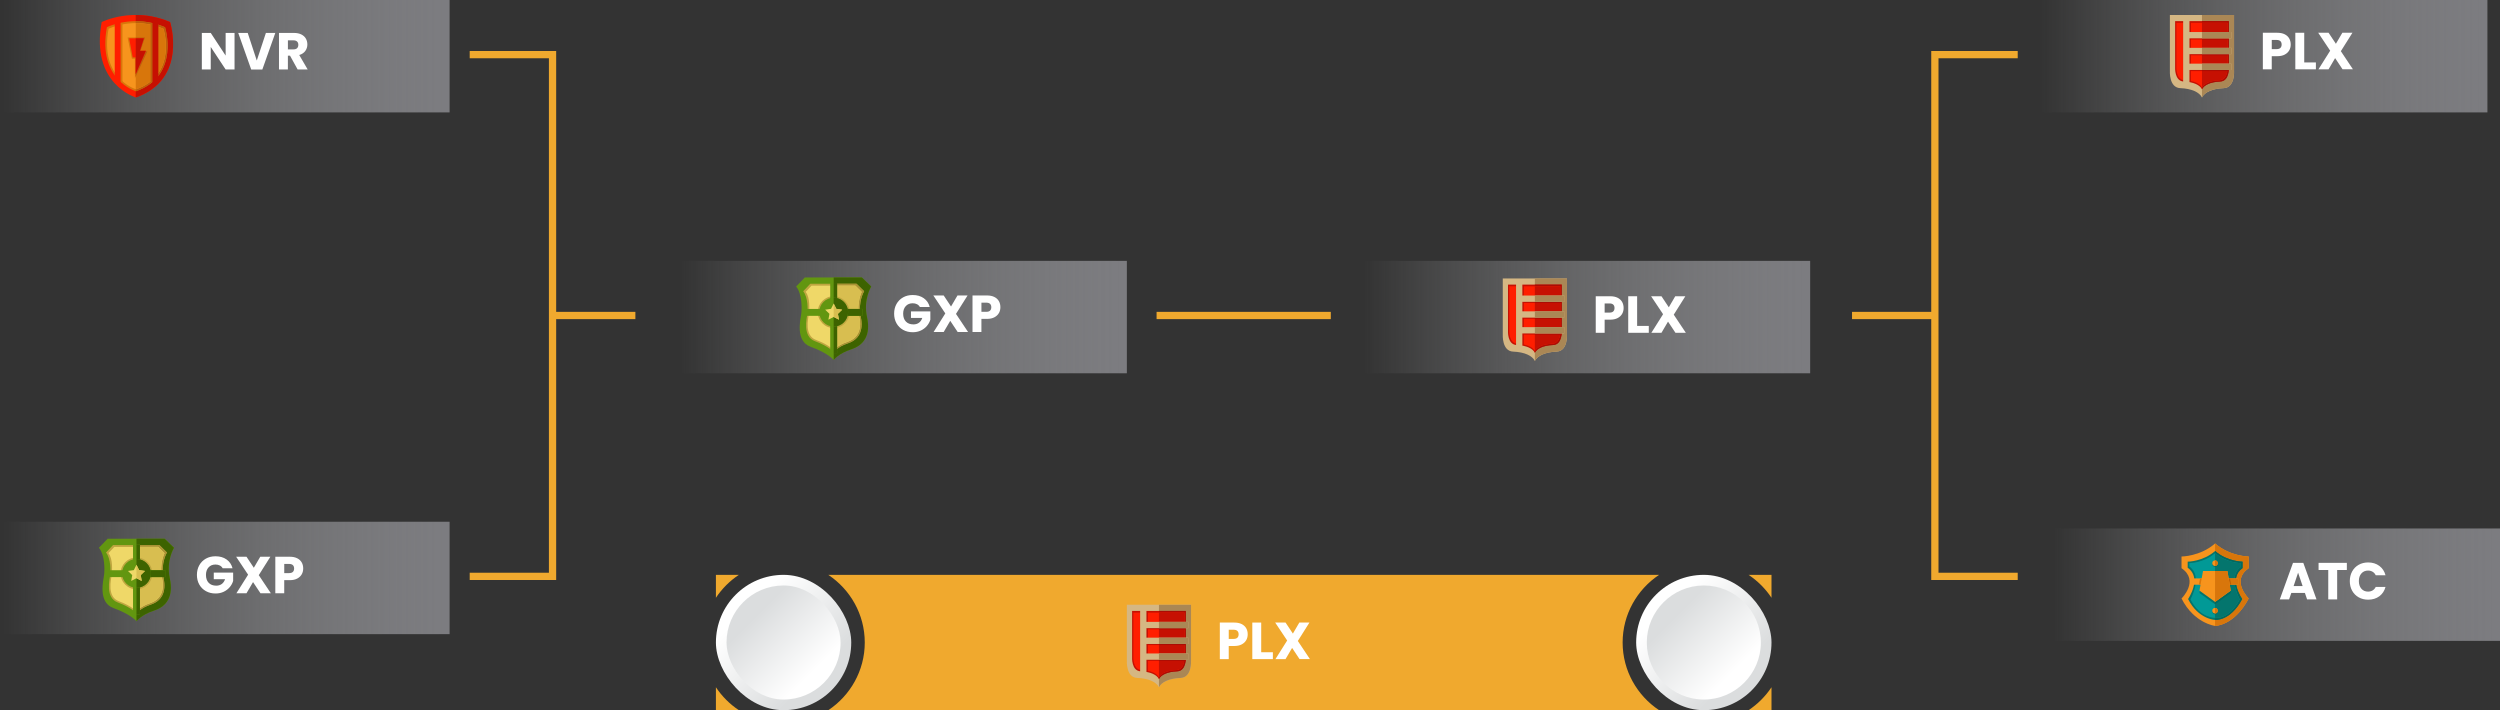 <?xml version="1.0" encoding="UTF-8"?>
<svg id="Vrstva_1" xmlns="http://www.w3.org/2000/svg" width="1344.44" height="381.92" xmlns:xlink="http://www.w3.org/1999/xlink" version="1.1" viewBox="0 0 1344.44 381.92">
  <rect x="0" y="0" width="1344.44" height="381.92" fill="#333333" stroke="none"/>
  <!-- Generator: Adobe Illustrator 30.0.0, SVG Export Plug-In . SVG Version: 2.1.1 Build 123)  -->
  <defs>
    <style>
      .st0 {
        fill: #d8760b;
      }

      .st1 {
        fill: #629610;
      }

      .st2 {
        fill: #c61002;
      }

      .st3 {
        fill: #05685e;
      }

      .st4 {
        fill: #aa0c04;
      }

      .st5 {
        fill: url(#Nepojmenovaný_přechod_231);
      }

      .st6 {
        fill: url(#Nepojmenovaný_přechod_233);
      }

      .st7 {
        fill: url(#Nepojmenovaný_přechod_235);
      }

      .st8 {
        fill: url(#Nepojmenovaný_přechod_232);
      }

      .st9 {
        fill: url(#Nepojmenovaný_přechod_234);
      }

      .st10 {
        fill: #aa8755;
      }

      .st11 {
        fill: #04756d;
      }

      .st12 {
        fill: url(#GradientFill_21);
      }

      .st12, .st13 {
        fill-rule: evenodd;
      }

      .st13, .st14 {
        fill: #f0a92e;
      }

      .st15 {
        fill: url(#Nepojmenovaný_přechod_23);
      }

      .st16 {
        fill: #fff;
      }

      .st17 {
        fill: #ff1e00;
      }

      .st18 {
        fill: url(#GradientFill_2);
      }

      .st19 {
        fill: #bc6004;
      }

      .st20 {
        fill: #bc5f0c;
      }

      .st21 {
        fill: #aa9335;
      }

      .st22 {
        fill: #019996;
      }

      .st23 {
        fill: #d8be50;
      }

      .st24 {
        fill: #f7941d;
      }

      .st25 {
        fill: #efd868;
      }

      .st26 {
        fill: #3d6300;
      }

      .st27 {
        fill: url(#GradientFill_22);
      }

      .st28 {
        fill: url(#GradientFill_23);
      }

      .st29 {
        fill: #d5b783;
      }

      .st30 {
        fill: #bfa640;
      }
    </style>
    <linearGradient id="GradientFill_2" data-name="GradientFill 2" x1="897.37" y1="326.62" x2="933.54" y2="362.78" gradientUnits="userSpaceOnUse">
      <stop offset="0" stop-color="#fff"/>
      <stop offset="1" stop-color="#dbddde"/>
    </linearGradient>
    <linearGradient id="GradientFill_21" data-name="GradientFill 2" x1="932.22" y1="361.47" x2="901.74" y2="330.99" xlink:href="#GradientFill_2"/>
    <linearGradient id="GradientFill_22" data-name="GradientFill 2" x1="402.47" y1="326.62" x2="438.64" y2="362.78" xlink:href="#GradientFill_2"/>
    <linearGradient id="GradientFill_23" data-name="GradientFill 2" x1="437.32" y1="361.47" x2="406.84" y2="330.99" xlink:href="#GradientFill_2"/>
    <linearGradient id="Nepojmenovaný_přechod_23" data-name="Nepojmenovaný přechod 23" x1="1.69" y1="30.23" x2="239.26" y2="30.23" gradientUnits="userSpaceOnUse">
      <stop offset="0" stop-color="#bbbcbe" stop-opacity="0"/>
      <stop offset="1" stop-color="#7c7c80"/>
    </linearGradient>
    <linearGradient id="Nepojmenovaný_přechod_231" data-name="Nepojmenovaný přechod 23" y1="310.81" y2="310.81" xlink:href="#Nepojmenovaný_přechod_23"/>
    <linearGradient id="Nepojmenovaný_přechod_232" data-name="Nepojmenovaný přechod 23" x1="365.9" y1="170.52" x2="603.47" y2="170.52" xlink:href="#Nepojmenovaný_přechod_23"/>
    <linearGradient id="Nepojmenovaný_přechod_233" data-name="Nepojmenovaný přechod 23" x1="1097.58" x2="1335.15" xlink:href="#Nepojmenovaný_přechod_23"/>
    <linearGradient id="Nepojmenovaný_přechod_234" data-name="Nepojmenovaný přechod 23" x1="1104.36" y1="314.43" x2="1341.93" y2="314.43" xlink:href="#Nepojmenovaný_přechod_23"/>
    <linearGradient id="Nepojmenovaný_přechod_235" data-name="Nepojmenovaný přechod 23" x1="733.38" y1="170.52" x2="970.95" y2="170.52" xlink:href="#Nepojmenovaný_přechod_23"/>
  </defs>
  <g>
    <g>
      <g>
        <rect class="st18" x="879.89" y="309.14" width="72.78" height="72.78" rx="36.39" ry="36.39"/>
        <path class="st12" d="M916.28,376.2h0c-16.87,0-30.67-13.8-30.67-30.67h0c0-16.87,13.8-30.67,30.67-30.67h0c16.87,0,30.67,13.8,30.67,30.67h0c0,16.87-13.8,30.67-30.67,30.67Z"/>
      </g>
      <path class="st13" d="M385,309.14h12.33c-4.88,3.25-9.08,7.45-12.33,12.33v-12.33h0ZM445.44,309.14h446.78c-11.79,7.84-19.61,21.25-19.61,36.39h0c0,15.14,7.81,28.55,19.61,36.39h-446.78c11.79-7.84,19.61-21.25,19.61-36.39h0c0-15.14-7.81-28.55-19.61-36.39h0ZM397.33,381.92h-12.33v-12.33c3.25,4.88,7.45,9.08,12.33,12.33h0ZM940.34,309.14h12.33v12.33c-3.25-4.88-7.45-9.08-12.33-12.33h0ZM952.67,369.59v12.33h-12.33c4.88-3.25,9.08-7.45,12.33-12.33Z"/>
      <g>
        <rect class="st27" x="385" y="309.14" width="72.78" height="72.78" rx="36.39" ry="36.39"/>
        <rect class="st28" x="390.71" y="314.86" width="61.34" height="61.34" rx="30.67" ry="30.67"/>
      </g>
    </g>
    <g>
      <path class="st13" d="M295.19,31.33h-42.6v-3.91h46.5v140.29h42.6v3.91h-42.6v140.29h-46.5v-3.91h42.6V31.33h0Z"/>
      <path class="st13" d="M1042.48,31.33h42.6v-3.91h-46.5v140.29h-42.6v3.91h42.6v140.29h46.5v-3.91h-42.6V31.33h0Z"/>
      <rect class="st15" width="241.78" height="60.45"/>
      <rect class="st5" y="280.58" width="241.78" height="60.45"/>
      <rect class="st8" x="364.21" y="140.29" width="241.78" height="60.45"/>
      <rect class="st6" x="1095.89" width="241.78" height="60.45"/>
      <rect class="st9" x="1102.67" y="284.2" width="241.78" height="60.45"/>
      <rect class="st7" x="731.68" y="140.29" width="241.78" height="60.45"/>
      <rect class="st14" x="621.98" y="167.71" width="93.7" height="3.91"/>
    </g>
  </g>
  <g>
    <g>
      <path class="st16" d="M494.69,165.11c-.35-.65-.86-1.15-1.53-1.5-.66-.35-1.44-.52-2.34-.52-1.55,0-2.79.51-3.72,1.53-.93,1.02-1.4,2.38-1.4,4.07,0,1.81.49,3.22,1.47,4.24s2.33,1.53,4.05,1.53c1.18,0,2.17-.3,2.98-.9.81-.6,1.4-1.46,1.78-2.58h-6.08v-3.53h10.42v4.45c-.35,1.19-.96,2.31-1.81,3.33-.85,1.03-1.93,1.86-3.23,2.49-1.31.63-2.78.95-4.42.95-1.94,0-3.67-.42-5.19-1.27s-2.71-2.03-3.56-3.54c-.85-1.51-1.27-3.24-1.27-5.18s.42-3.67,1.27-5.19c.85-1.52,2.03-2.71,3.54-3.56,1.51-.85,3.24-1.27,5.18-1.27,2.35,0,4.34.57,5.95,1.71,1.61,1.14,2.68,2.72,3.21,4.73h-5.29Z"/>
      <path class="st16" d="M515.02,178.55l-4-6.02-3.53,6.02h-5.43l6.3-10-6.44-9.66h5.57l3.95,5.94,3.47-5.94h5.43l-6.24,9.91,6.5,9.74h-5.57Z"/>
      <path class="st16" d="M537.19,168.34c-.52.94-1.33,1.7-2.41,2.28s-2.43.87-4.03.87h-2.97v7.06h-4.79v-19.66h7.76c1.57,0,2.89.27,3.98.81,1.08.54,1.89,1.29,2.44,2.24s.81,2.04.81,3.28c0,1.14-.26,2.18-.78,3.12ZM532.43,167.04c.45-.43.67-1.04.67-1.82s-.22-1.39-.67-1.82c-.45-.43-1.13-.64-2.04-.64h-2.6v4.93h2.6c.91,0,1.6-.21,2.04-.64Z"/>
    </g>
    <g>
      <path class="st1" d="M428.14,154.07l4.68-4.85h30.67l5.02,4.85s-4.33,6.93-2.25,16.46c2.08,9.53-1.56,15.08-8.49,17.33-6.93,2.25-9.44,5.72-9.44,5.72,0,0-2.85-3.66-12.39-7.1-8.41-3.03-5.45-14.72-5.03-17.85.34-2.5.52-10.57-2.77-14.56Z"/>
      <path class="st26" d="M463.49,149.22h-15.16v44.36s2.51-3.47,9.44-5.72c6.93-2.25,10.57-7.8,8.49-17.33s2.25-16.46,2.25-16.46l-5.02-4.85Z"/>
    </g>
    <g>
      <path class="st30" d="M431.94,156.62l3.8-4.02h24.89l4.08,4.02s-3.52,5.75-1.83,13.65c1.69,7.9-1.27,12.5-6.89,14.36-5.62,1.87-7.67,4.74-7.67,4.74,0,0-2.31-3.04-10.06-5.89-6.82-2.51-4.42-12.21-4.08-14.79.27-2.07.42-8.76-2.25-12.07h0Z"/>
      <path class="st21" d="M462.88,170.27c-1.69-7.9,1.83-13.65,1.83-13.65l-4.08-4.02h-12.31v36.77s2.04-2.87,7.66-4.74c5.62-1.87,8.58-6.46,6.89-14.36h0Z"/>
    </g>
    <g>
      <path class="st25" d="M433.26,156.99l3.17-3.38h23.53l3.43,3.38s-2.9,5.85-1.31,13.32c1.59,7.47-1.2,11.81-6.51,13.58s-7.24,4.48-7.24,4.48c0,0-2.19-2.87-9.5-5.57-6.45-2.38-4.18-11.54-3.85-13.99.26-1.96.82-8.7-1.71-11.83Z"/>
      <path class="st23" d="M462.09,170.31c-1.59-7.47,1.31-13.32,1.31-13.32l-3.43-3.38h-11.63v34.76s1.93-2.72,7.24-4.48,8.11-6.11,6.51-13.58h0Z"/>
    </g>
    <circle class="st30" cx="448.33" cy="167.85" r="8.56"/>
    <g>
      <g>
        <rect class="st1" x="432.86" y="166.14" width="30.94" height="3.71"/>
        <rect class="st26" x="448.33" y="166.14" width="15.47" height="3.71"/>
      </g>
      <g>
        <rect class="st1" x="446.47" y="152.21" width="3.71" height="37.66"/>
        <rect class="st26" x="448.33" y="152.21" width="1.86" height="37.66"/>
      </g>
    </g>
    <g>
      <g>
        <circle class="st1" cx="448.33" cy="167.85" r="7.75"/>
        <path class="st26" d="M456.07,167.85c0-4.28-3.47-7.75-7.75-7.75v15.5c4.28,0,7.75-3.47,7.75-7.75Z"/>
      </g>
      <g>
        <polygon class="st25" points="448.33 163.22 449.74 166.08 452.9 166.54 450.61 168.77 451.16 171.92 448.33 170.44 445.5 171.92 446.04 168.77 443.75 166.54 446.91 166.08 448.33 163.22"/>
        <polygon class="st23" points="451.16 171.92 450.61 168.77 452.9 166.54 449.74 166.08 448.33 163.22 448.33 170.44 451.16 171.92"/>
      </g>
    </g>
  </g>
  <g>
    <g>
      <path class="st16" d="M119.75,305.61c-.35-.65-.86-1.15-1.53-1.5-.66-.34-1.44-.52-2.34-.52-1.55,0-2.79.51-3.72,1.53-.93,1.02-1.4,2.38-1.4,4.07,0,1.81.49,3.22,1.47,4.24s2.33,1.53,4.05,1.53c1.18,0,2.17-.3,2.98-.9.81-.6,1.4-1.46,1.78-2.58h-6.08v-3.53h10.42v4.45c-.35,1.2-.96,2.31-1.81,3.33-.85,1.03-1.93,1.86-3.23,2.49-1.31.63-2.78.95-4.42.95-1.94,0-3.67-.42-5.19-1.27s-2.71-2.03-3.56-3.54c-.85-1.51-1.27-3.24-1.27-5.18s.42-3.67,1.27-5.19c.85-1.52,2.03-2.71,3.54-3.56,1.51-.85,3.24-1.27,5.18-1.27,2.35,0,4.34.57,5.95,1.71,1.61,1.14,2.68,2.72,3.21,4.73h-5.29Z"/>
      <path class="st16" d="M140.08,319.05l-4-6.02-3.53,6.02h-5.43l6.3-10-6.44-9.66h5.57l3.95,5.94,3.47-5.94h5.43l-6.24,9.91,6.5,9.74h-5.57Z"/>
      <path class="st16" d="M162.26,308.85c-.52.94-1.33,1.7-2.41,2.28-1.08.58-2.43.87-4.03.87h-2.97v7.06h-4.79v-19.66h7.76c1.57,0,2.89.27,3.98.81,1.08.54,1.89,1.29,2.44,2.24s.81,2.04.81,3.28c0,1.14-.26,2.18-.78,3.12ZM157.5,307.55c.45-.43.67-1.04.67-1.82s-.22-1.39-.67-1.82c-.45-.43-1.13-.64-2.04-.64h-2.6v4.93h2.6c.91,0,1.6-.21,2.04-.64Z"/>
    </g>
    <g>
      <path class="st1" d="M53.2,294.58l4.68-4.85h30.67l5.02,4.85s-4.33,6.93-2.25,16.46c2.08,9.53-1.56,15.08-8.49,17.33-6.93,2.25-9.44,5.72-9.44,5.72,0,0-2.85-3.66-12.39-7.1-8.41-3.03-5.45-14.72-5.03-17.85.34-2.5.52-10.57-2.77-14.56Z"/>
      <path class="st26" d="M88.55,289.73h-15.16v44.36s2.51-3.47,9.44-5.72c6.93-2.25,10.57-7.8,8.49-17.33s2.25-16.46,2.25-16.46l-5.02-4.85Z"/>
    </g>
    <g>
      <path class="st30" d="M57.01,297.13l3.8-4.02h24.89l4.08,4.02s-3.52,5.75-1.83,13.65c1.69,7.9-1.27,12.5-6.89,14.36-5.62,1.87-7.67,4.74-7.67,4.74,0,0-2.31-3.04-10.06-5.89-6.82-2.51-4.42-12.21-4.08-14.79.27-2.07.42-8.76-2.25-12.07h0Z"/>
      <path class="st21" d="M87.95,310.77c-1.69-7.9,1.83-13.65,1.83-13.65l-4.08-4.02h-12.31v36.77s2.04-2.87,7.66-4.74c5.62-1.87,8.58-6.46,6.89-14.36h0Z"/>
    </g>
    <g>
      <path class="st25" d="M58.32,297.49l3.17-3.38h23.53l3.43,3.38s-2.9,5.85-1.31,13.32c1.59,7.47-1.2,11.81-6.51,13.58-5.32,1.77-7.24,4.48-7.24,4.48,0,0-2.19-2.87-9.5-5.57-6.45-2.38-4.18-11.54-3.85-13.99.26-1.96.82-8.7-1.71-11.83Z"/>
      <path class="st23" d="M87.15,310.81c-1.59-7.47,1.31-13.32,1.31-13.32l-3.43-3.38h-11.63v34.76s1.93-2.72,7.24-4.48c5.32-1.77,8.11-6.11,6.51-13.58h0Z"/>
    </g>
    <circle class="st30" cx="73.39" cy="308.36" r="8.56"/>
    <g>
      <g>
        <rect class="st1" x="57.92" y="306.65" width="30.94" height="3.71"/>
        <rect class="st26" x="73.39" y="306.65" width="15.47" height="3.71"/>
      </g>
      <g>
        <rect class="st1" x="71.53" y="292.72" width="3.71" height="37.66"/>
        <rect class="st26" x="73.39" y="292.72" width="1.86" height="37.66"/>
      </g>
    </g>
    <g>
      <g>
        <circle class="st1" cx="73.39" cy="308.36" r="7.75"/>
        <path class="st26" d="M81.14,308.36c0-4.28-3.47-7.75-7.75-7.75v15.5c4.28,0,7.75-3.47,7.75-7.75Z"/>
      </g>
      <g>
        <polygon class="st25" points="73.39 303.72 74.8 306.59 77.97 307.05 75.68 309.28 76.22 312.43 73.39 310.94 70.56 312.43 71.1 309.28 68.82 307.05 71.98 306.59 73.39 303.72"/>
        <polygon class="st23" points="76.22 312.43 75.68 309.28 77.97 307.05 74.8 306.59 73.39 303.72 73.39 310.94 76.22 312.43"/>
      </g>
    </g>
  </g>
  <g>
    <g>
      <path class="st16" d="M126.13,37.37h-4.79l-8.01-12.12v12.12h-4.79v-19.66h4.79l8.01,12.18v-12.18h4.79v19.66Z"/>
      <path class="st16" d="M148.05,17.72l-6.97,19.66h-5.99l-6.97-19.66h5.1l4.87,14.84,4.9-14.84h5.07Z"/>
      <path class="st16" d="M160.06,37.37l-4.09-7.42h-1.15v7.42h-4.79v-19.66h8.04c1.55,0,2.87.27,3.96.81,1.09.54,1.91,1.28,2.45,2.23.54.94.81,1.99.81,3.15,0,1.31-.37,2.47-1.11,3.5-.74,1.03-1.82,1.75-3.26,2.18l4.54,7.78h-5.4ZM154.83,26.56h2.97c.88,0,1.54-.21,1.97-.64.44-.43.66-1.04.66-1.82s-.22-1.33-.66-1.76c-.44-.43-1.1-.64-1.97-.64h-2.97v4.87Z"/>
    </g>
    <g>
      <path class="st17" d="M54.69,11.86s16.8-8.58,36.78,0c0,0,9.7,30.67-18.39,40.55,0,0-24.62-7.15-18.39-40.55h0Z"/>
      <path class="st2" d="M72.98,8.05v44.33c.07.02.11.03.11.03,28.09-9.88,18.39-40.55,18.39-40.55-6.7-2.87-13.03-3.82-18.5-3.81Z"/>
    </g>
    <g>
      <path class="st0" d="M57.5,14.62s14.27-7.29,31.25,0c0,0,8.24,26.06-15.63,34.45,0,0-20.92-6.07-15.63-34.45Z"/>
      <path class="st20" d="M88.76,14.62c-5.71-2.45-11.12-3.25-15.78-3.24v37.64c.1.03.15.05.15.05,23.87-8.39,15.63-34.45,15.63-34.45Z"/>
    </g>
    <g>
      <path class="st24" d="M58.39,15.49s13.48-6.88,29.51,0c0,0,7.78,24.6-14.75,32.52,0,0-19.75-5.73-14.75-32.52h0Z"/>
      <path class="st0" d="M87.9,15.49c-5.39-2.32-10.5-3.07-14.9-3.06v35.54c.09.03.15.04.15.04,22.53-7.92,14.75-32.52,14.75-32.52Z"/>
    </g>
    <g>
      <polygon class="st0" points="68.62 20.15 77.99 20.15 75.47 27.62 79.26 27.62 72.56 42.1 72.53 31.58 70.91 31.58 68.62 20.15"/>
      <polygon class="st20" points="75.47 27.62 77.99 20.15 73 20.15 73 41.15 79.26 27.62 75.47 27.62"/>
    </g>
    <polygon class="st0" points="65.86 44.53 62.71 41.77 62.71 13.08 65.86 12.44 65.86 44.53"/>
    <polygon class="st20" points="81.01 44.53 84.16 41.77 84.16 13.08 81.01 12.44 81.01 44.53"/>
    <rect class="st17" x="61.7" y="10.66" width="3.15" height="33.87"/>
    <rect class="st2" x="82.02" y="10.66" width="3.15" height="33.87"/>
    <g>
      <polygon class="st17" points="69.44 20.63 77.35 20.63 75.22 27.33 78.42 27.33 72.98 39.83 72.98 30.88 71.37 30.88 69.44 20.63"/>
      <polygon class="st2" points="75.22 27.33 77.35 20.63 73 20.63 73 39.78 78.42 27.33 75.22 27.33"/>
    </g>
  </g>
  <g>
    <g>
      <path class="st16" d="M872.35,168.76c-.52.94-1.33,1.7-2.41,2.28-1.08.58-2.43.87-4.03.87h-2.97v7.06h-4.79v-19.66h7.76c1.57,0,2.89.27,3.98.81,1.08.54,1.89,1.29,2.44,2.24.54.95.81,2.04.81,3.28,0,1.14-.26,2.18-.78,3.12ZM867.58,167.46c.45-.43.67-1.04.67-1.82s-.22-1.39-.67-1.82c-.45-.43-1.13-.64-2.04-.64h-2.6v4.93h2.6c.92,0,1.6-.21,2.04-.64Z"/>
      <path class="st16" d="M880.41,175.27h6.27v3.7h-11.06v-19.66h4.79v15.96Z"/>
      <path class="st16" d="M901.02,178.97l-4-6.02-3.53,6.02h-5.43l6.3-10-6.44-9.66h5.57l3.95,5.94,3.47-5.94h5.43l-6.24,9.91,6.5,9.74h-5.57Z"/>
    </g>
    <g>
      <path class="st29" d="M842.66,179.81v-30.07h-34.5v30.07s-.57,9.04,5.59,9.28c6.16.25,10.27,2.22,11.67,5.01,1.4-2.79,5.5-4.76,11.67-5.01,6.16-.25,5.59-9.28,5.59-9.28Z"/>
      <path class="st10" d="M842.66,149.74h-17.25v44.36c1.4-2.79,5.5-4.76,11.67-5.01,6.16-.25,5.59-9.28,5.59-9.28v-30.07h0Z"/>
    </g>
    <g>
      <path class="st2" d="M839.85,177.89v-24.83h-28.88v24.83s-.48,7.46,4.68,7.67c5.16.2,8.59,1.83,9.76,4.14,1.17-2.31,4.61-3.93,9.76-4.14,5.16-.2,4.68-7.67,4.68-7.67Z"/>
      <path class="st4" d="M839.85,153.06h-14.44v36.63c1.17-2.31,4.61-3.93,9.76-4.14,5.16-.2,4.68-7.67,4.68-7.67v-24.83Z"/>
    </g>
    <g>
      <path class="st17" d="M839.15,177.57v-23.63h-27.49v23.63s-.46,7.1,4.45,7.3c4.91.19,8.18,1.74,9.29,3.94,1.11-2.2,4.39-3.74,9.3-3.94,4.91-.19,4.45-7.3,4.45-7.3h0Z"/>
      <path class="st2" d="M839.15,153.94h-13.75v34.86c1.11-2.2,4.39-3.74,9.29-3.94,4.91-.19,4.45-7.3,4.45-7.3v-23.63h0Z"/>
    </g>
    <g>
      <rect class="st2" x="816.99" y="159.54" width="22.56" height="3.39"/>
      <rect class="st2" x="816.99" y="168.04" width="22.56" height="3.39"/>
      <rect class="st2" x="816.99" y="176.54" width="22.56" height="3.39"/>
      <rect class="st4" x="825.41" y="159.54" width="14.14" height="3.39"/>
      <rect class="st4" x="825.41" y="168.04" width="14.14" height="3.39"/>
      <rect class="st4" x="825.41" y="176.54" width="14.14" height="3.39"/>
      <rect class="st2" x="816.11" y="153.6" width="3.39" height="31.92"/>
    </g>
    <g>
      <rect class="st29" x="815.3" y="151.44" width="3.39" height="36.24"/>
      <g>
        <rect class="st29" x="816.99" y="158.93" width="24.22" height="3.39"/>
        <rect class="st29" x="816.99" y="167.43" width="24.22" height="3.39"/>
        <rect class="st29" x="816.99" y="175.93" width="24.22" height="3.39"/>
        <rect class="st10" x="825.41" y="158.93" width="15.8" height="3.39"/>
        <rect class="st10" x="825.41" y="167.43" width="15.8" height="3.39"/>
        <rect class="st10" x="825.41" y="175.93" width="15.8" height="3.39"/>
      </g>
    </g>
  </g>
  <g>
    <g>
      <path class="st16" d="M1231.1,27.07c-.52.94-1.33,1.7-2.41,2.28-1.08.58-2.43.87-4.03.87h-2.97v7.06h-4.79v-19.66h7.76c1.57,0,2.89.27,3.98.81,1.08.54,1.89,1.29,2.44,2.24.54.95.81,2.04.81,3.28,0,1.14-.26,2.18-.78,3.12ZM1226.34,25.76c.45-.43.67-1.04.67-1.82s-.22-1.39-.67-1.82c-.45-.43-1.13-.64-2.04-.64h-2.6v4.93h2.6c.91,0,1.6-.21,2.04-.64Z"/>
      <path class="st16" d="M1239.16,33.58h6.27v3.7h-11.06v-19.66h4.79v15.96Z"/>
      <path class="st16" d="M1259.77,37.27l-4-6.02-3.53,6.02h-5.43l6.3-10-6.44-9.66h5.57l3.95,5.94,3.47-5.94h5.43l-6.24,9.91,6.5,9.74h-5.57Z"/>
    </g>
    <g>
      <path class="st29" d="M1201.41,38.11V8.05h-34.5v30.07s-.57,9.04,5.59,9.28c6.16.25,10.27,2.22,11.67,5.01,1.4-2.79,5.5-4.76,11.67-5.01,6.16-.25,5.59-9.28,5.59-9.28Z"/>
      <path class="st10" d="M1201.41,8.05h-17.25v44.36c1.4-2.79,5.5-4.76,11.67-5.01,6.16-.25,5.59-9.28,5.59-9.28V8.05h0Z"/>
    </g>
    <g>
      <path class="st2" d="M1198.61,36.19V11.36h-28.88v24.83s-.48,7.46,4.68,7.67c5.16.2,8.59,1.83,9.76,4.14,1.17-2.31,4.61-3.93,9.76-4.14,5.16-.2,4.68-7.67,4.68-7.67Z"/>
      <path class="st4" d="M1198.61,11.36h-14.44v36.63c1.17-2.31,4.61-3.93,9.76-4.14,5.16-.2,4.68-7.67,4.68-7.67V11.36Z"/>
    </g>
    <g>
      <path class="st17" d="M1197.91,35.88V12.25h-27.49v23.63s-.46,7.1,4.45,7.3c4.91.19,8.18,1.74,9.29,3.94,1.11-2.2,4.39-3.74,9.3-3.94,4.91-.19,4.45-7.3,4.45-7.3h0Z"/>
      <path class="st2" d="M1197.91,12.25h-13.75v34.86c1.11-2.2,4.39-3.74,9.29-3.94,4.91-.19,4.45-7.3,4.45-7.3V12.25h0Z"/>
    </g>
    <g>
      <rect class="st2" x="1175.75" y="17.84" width="22.56" height="3.39"/>
      <rect class="st2" x="1175.75" y="26.34" width="22.56" height="3.39"/>
      <rect class="st2" x="1175.75" y="34.84" width="22.56" height="3.39"/>
      <rect class="st4" x="1184.16" y="17.84" width="14.14" height="3.39"/>
      <rect class="st4" x="1184.16" y="26.34" width="14.14" height="3.39"/>
      <rect class="st4" x="1184.16" y="34.84" width="14.14" height="3.39"/>
      <rect class="st2" x="1174.86" y="11.9" width="3.39" height="31.92"/>
    </g>
    <g>
      <rect class="st29" x="1174.05" y="9.74" width="3.39" height="36.24"/>
      <g>
        <rect class="st29" x="1175.75" y="17.23" width="24.22" height="3.39"/>
        <rect class="st29" x="1175.75" y="25.73" width="24.22" height="3.39"/>
        <rect class="st29" x="1175.75" y="34.23" width="24.22" height="3.39"/>
        <rect class="st10" x="1184.16" y="17.23" width="15.8" height="3.39"/>
        <rect class="st10" x="1184.16" y="25.73" width="15.8" height="3.39"/>
        <rect class="st10" x="1184.16" y="34.23" width="15.8" height="3.39"/>
      </g>
    </g>
  </g>
  <g>
    <g>
      <path class="st16" d="M1239.54,318.88h-7.34l-1.18,3.47h-5.01l7.11-19.66h5.54l7.11,19.66h-5.07l-1.18-3.47ZM1238.3,315.18l-2.44-7.2-2.41,7.2h4.84Z"/>
      <path class="st16" d="M1262.08,302.69v3.84h-5.21v15.82h-4.79v-15.82h-5.21v-3.84h15.2Z"/>
      <path class="st16" d="M1264.93,307.3c.84-1.52,2.01-2.71,3.51-3.56,1.5-.85,3.21-1.27,5.11-1.27,2.33,0,4.33.62,5.99,1.85,1.66,1.23,2.77,2.91,3.33,5.04h-5.26c-.39-.82-.95-1.45-1.67-1.88-.72-.43-1.54-.64-2.45-.64-1.47,0-2.67.51-3.58,1.54-.92,1.03-1.37,2.4-1.37,4.12s.46,3.09,1.37,4.12c.91,1.03,2.11,1.54,3.58,1.54.91,0,1.73-.21,2.45-.64.72-.43,1.27-1.05,1.67-1.88h5.26c-.56,2.13-1.67,3.8-3.33,5.03-1.66,1.22-3.66,1.83-5.99,1.83-1.9,0-3.61-.42-5.11-1.27-1.5-.85-2.67-2.03-3.51-3.54-.84-1.51-1.26-3.24-1.26-5.18s.42-3.67,1.26-5.19Z"/>
    </g>
    <g>
      <path class="st24" d="M1209.29,305.55v-6.27s-10.03,0-18.06-7.02c-8.03,7.02-18.06,7.02-18.06,7.02v6.27c9.78,6.77,0,16.3,0,16.3,6.76,13.42,18.06,14.76,18.06,14.76,0,0,10.28,0,18.06-14.76,0,0-9.78-9.53,0-16.3h0Z"/>
      <path class="st0" d="M1191.2,292.28v44.32s.04,0,.04,0c0,0,10.28,0,18.06-14.76,0,0-9.78-9.53,0-16.3v-6.27s-10.03,0-18.06-7.02c-.01.01-.03.02-.04.03Z"/>
    </g>
    <g>
      <path class="st11" d="M1205.99,305.52v-3.47s-8.2,0-14.75-5.74c-6.56,5.74-14.76,5.74-14.76,5.74v3.27c7.99,5.53.21,16.82.21,16.82,5.53,10.97,14.55,11.24,14.55,11.24,0,0,8.19.82,14.55-11.24,0,0-7.79-11.08.21-16.62Z"/>
      <path class="st3" d="M1205.99,305.52v-3.47s-8.2,0-14.75-5.74c-.01.01-.03.02-.04.03v37.03h.04s8.19.82,14.55-11.24c0,0-7.79-11.08.21-16.62Z"/>
    </g>
    <g>
      <path class="st22" d="M1205.08,304.85v-2.01s-7.69,0-13.85-5.39c-6.15,5.39-13.85,5.39-13.85,5.39v1.82c7.5,5.19.61,17.67.61,17.67,5.19,10.29,13.24,9.92,13.24,9.92,0,0,7.27,1.4,13.24-9.92,0,0-6.89-12.28.61-17.48h0Z"/>
      <path class="st11" d="M1191.2,297.49v34.76h.04s7.27,1.4,13.24-9.92c0,0-6.89-12.28.61-17.48v-2.01s-7.69,0-13.85-5.39c-.01.01-.03.02-.04.03h0Z"/>
    </g>
    <g>
      <polygon class="st11" points="1199.65 318.93 1191.23 324.99 1182.82 318.93 1184.73 308.37 1197.84 308.37 1199.65 318.93"/>
      <polygon class="st3" points="1191.19 324.96 1191.23 324.99 1199.65 318.93 1197.84 308.37 1191.19 308.37 1191.19 324.96"/>
    </g>
    <g>
      <rect class="st24" x="1178.72" y="311.05" width="24.95" height="3.39"/>
      <rect class="st0" x="1191.2" y="311.05" width="12.47" height="3.39"/>
      <polygon class="st19" points="1199.92 314.43 1191.2 314.43 1191.2 311.05 1199.23 311.05 1199.92 314.43"/>
      <polygon class="st0" points="1182.47 314.43 1191.2 314.43 1191.2 311.05 1183.16 311.05 1182.47 314.43"/>
    </g>
    <g>
      <polygon class="st24" points="1199.65 317.62 1191.23 323.68 1182.82 317.62 1184.73 307.06 1197.84 307.06 1199.65 317.62"/>
      <polygon class="st0" points="1191.19 323.65 1191.23 323.68 1199.65 317.62 1197.84 307.06 1191.19 307.06 1191.19 323.65"/>
    </g>
    <g>
      <circle class="st11" cx="1191.19" cy="328.89" r="1.5"/>
      <path class="st3" d="M1191.2,327.39v3.01c.83,0,1.5-.67,1.5-1.5s-.67-1.5-1.5-1.5Z"/>
      <circle class="st24" cx="1191.19" cy="328.42" r="1.5"/>
      <path class="st0" d="M1191.2,326.91v3.01c.83,0,1.5-.67,1.5-1.5s-.67-1.5-1.5-1.5Z"/>
    </g>
    <g>
      <circle class="st11" cx="1191.19" cy="303.33" r="1.5"/>
      <path class="st3" d="M1191.2,301.83v3.01c.83,0,1.5-.67,1.5-1.5s-.67-1.5-1.5-1.5Z"/>
      <circle class="st24" cx="1191.19" cy="302.86" r="1.5"/>
      <path class="st0" d="M1191.2,301.35v3.01c.83,0,1.5-.67,1.5-1.5s-.67-1.5-1.5-1.5Z"/>
    </g>
  </g>
  <g>
    <g>
      <path class="st16" d="M670.19,344.25c-.52.94-1.33,1.7-2.41,2.28-1.08.58-2.43.87-4.03.87h-2.97v7.06h-4.79v-19.66h7.76c1.57,0,2.89.27,3.98.81,1.08.54,1.89,1.29,2.44,2.24s.81,2.04.81,3.28c0,1.14-.26,2.18-.78,3.12ZM665.43,342.94c.45-.43.67-1.04.67-1.82s-.22-1.39-.67-1.82c-.45-.43-1.13-.64-2.04-.64h-2.6v4.93h2.6c.91,0,1.6-.21,2.04-.64Z"/>
      <path class="st16" d="M678.25,350.76h6.27v3.7h-11.06v-19.66h4.79v15.96Z"/>
      <path class="st16" d="M698.86,354.45l-4-6.02-3.53,6.02h-5.43l6.3-10-6.44-9.66h5.57l3.95,5.94,3.47-5.94h5.43l-6.24,9.91,6.5,9.74h-5.57Z"/>
    </g>
    <g>
      <path class="st29" d="M640.5,355.29v-30.07h-34.5v30.07s-.57,9.04,5.59,9.28c6.16.25,10.27,2.22,11.67,5.01,1.4-2.79,5.5-4.76,11.67-5.01,6.16-.25,5.59-9.28,5.59-9.28Z"/>
      <path class="st10" d="M640.5,325.23h-17.25v44.36c1.4-2.79,5.5-4.76,11.67-5.01,6.16-.25,5.59-9.28,5.59-9.28v-30.07h0Z"/>
    </g>
    <g>
      <path class="st2" d="M637.69,353.37v-24.83h-28.88v24.83s-.48,7.46,4.68,7.67c5.16.2,8.59,1.83,9.76,4.14,1.17-2.31,4.61-3.93,9.76-4.14,5.16-.2,4.68-7.67,4.68-7.67Z"/>
      <path class="st4" d="M637.69,328.54h-14.44v36.63c1.17-2.31,4.61-3.93,9.76-4.14,5.16-.2,4.68-7.67,4.68-7.67v-24.83Z"/>
    </g>
    <g>
      <path class="st17" d="M636.99,353.06v-23.63h-27.49v23.63s-.46,7.1,4.45,7.3c4.91.19,8.18,1.74,9.29,3.94,1.11-2.2,4.39-3.74,9.3-3.94,4.91-.19,4.45-7.3,4.45-7.3h0Z"/>
      <path class="st2" d="M636.99,329.43h-13.75v34.86c1.11-2.2,4.39-3.74,9.29-3.94,4.91-.19,4.45-7.3,4.45-7.3v-23.63h0Z"/>
    </g>
    <g>
      <rect class="st2" x="614.83" y="335.02" width="22.56" height="3.39"/>
      <rect class="st2" x="614.83" y="343.52" width="22.56" height="3.39"/>
      <rect class="st2" x="614.83" y="352.02" width="22.56" height="3.39"/>
      <rect class="st4" x="623.25" y="335.02" width="14.14" height="3.39"/>
      <rect class="st4" x="623.25" y="343.52" width="14.14" height="3.39"/>
      <rect class="st4" x="623.25" y="352.02" width="14.14" height="3.39"/>
      <rect class="st2" x="613.95" y="329.08" width="3.39" height="31.92"/>
    </g>
    <g>
      <rect class="st29" x="613.14" y="326.93" width="3.39" height="36.24"/>
      <g>
        <rect class="st29" x="614.83" y="334.42" width="24.22" height="3.39"/>
        <rect class="st29" x="614.83" y="342.92" width="24.22" height="3.39"/>
        <rect class="st29" x="614.83" y="351.42" width="24.22" height="3.39"/>
        <rect class="st10" x="623.25" y="334.42" width="15.8" height="3.39"/>
        <rect class="st10" x="623.25" y="342.92" width="15.8" height="3.39"/>
        <rect class="st10" x="623.25" y="351.42" width="15.8" height="3.39"/>
      </g>
    </g>
  </g>
</svg>